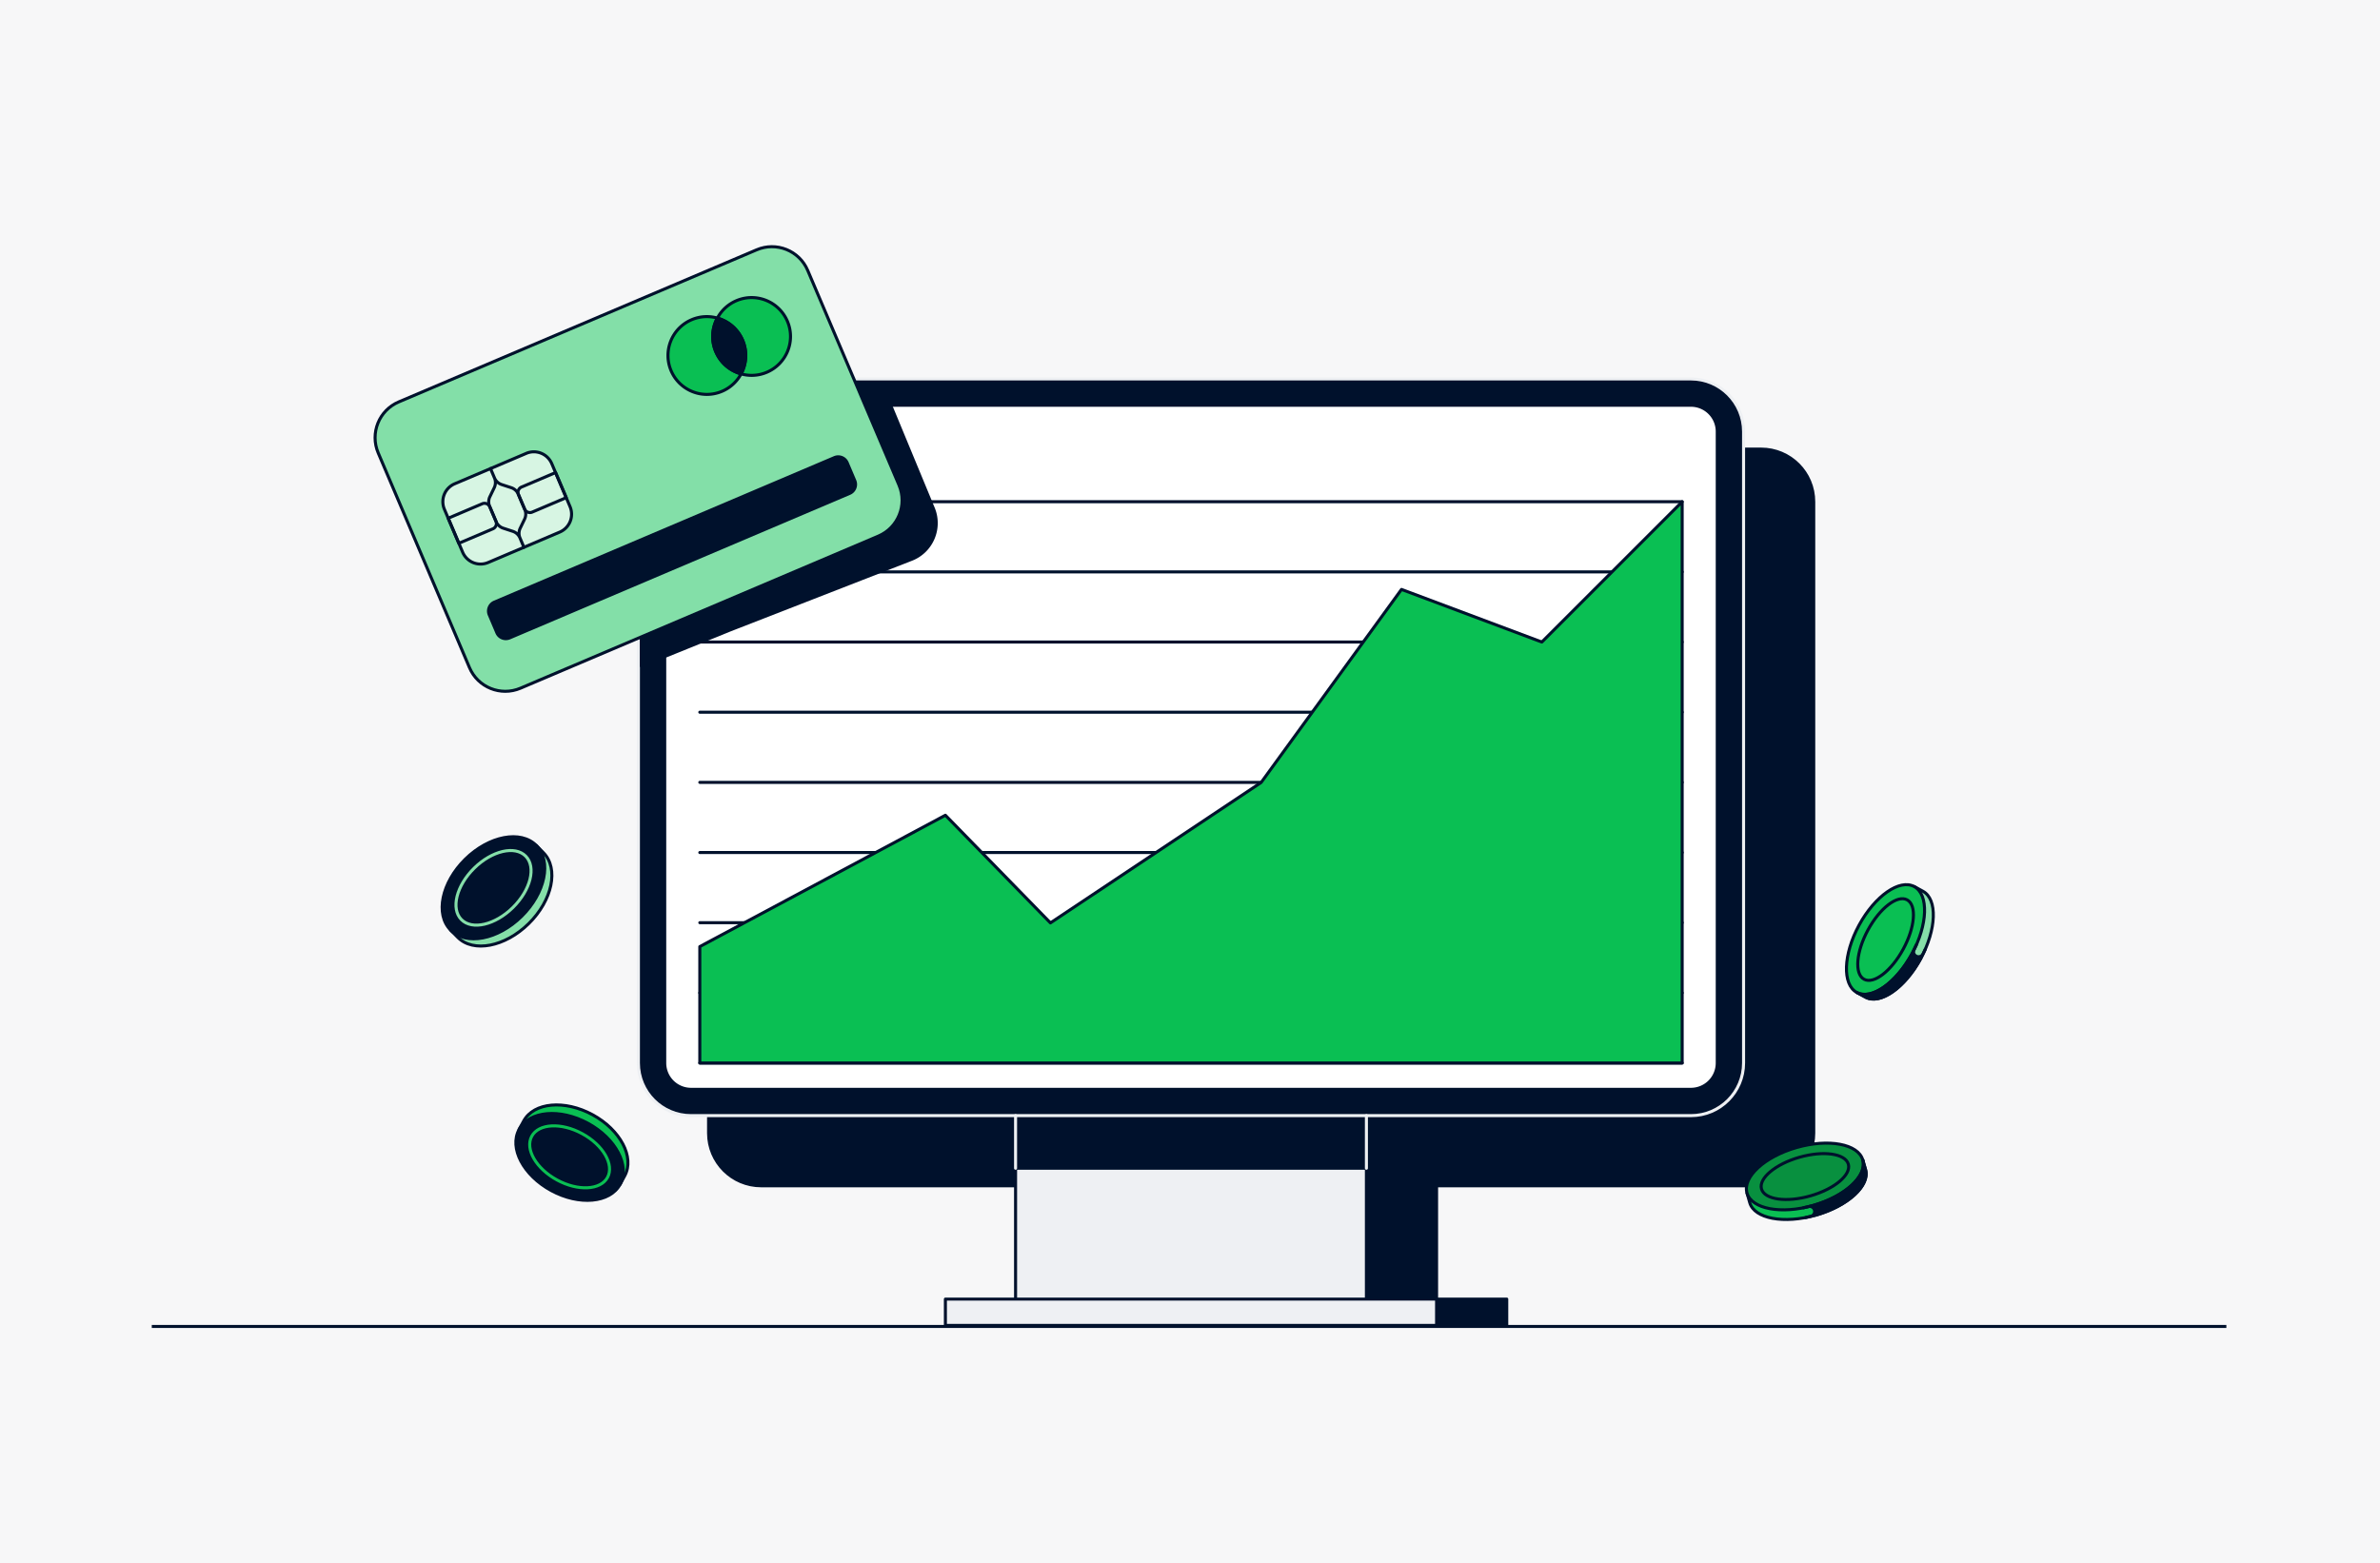 <svg xmlns="http://www.w3.org/2000/svg" fill="none" viewBox="0 0 784 515"><path fill="#F7F7F8" d="M0 0H784V515H0z"/><path fill="#85DFA9" stroke="#00112C" stroke-linecap="round" stroke-linejoin="round" d="M150.765 308.783c5.125 5.206 15.606 3.188 23.407-4.5 7.805-7.688 9.975-18.146 4.85-23.347l-2.344-2.383-28.257 27.847z"/><path fill="#00112C" stroke="#00112C" stroke-linecap="round" stroke-linejoin="round" d="M171.826 301.898c7.803-7.691 9.975-18.145 4.852-23.348-5.124-5.204-15.604-3.188-23.407 4.503s-9.976 18.144-4.852 23.348c5.123 5.204 15.603 3.187 23.407-4.503"/><path fill="#00112C" stroke="#85DFA9" stroke-linecap="round" stroke-linejoin="round" d="M168.955 298.981c5.853-5.769 7.741-13.346 4.217-16.924-3.523-3.579-11.124-1.804-16.977 3.964-5.853 5.769-7.741 13.346-4.217 16.924 3.523 3.579 11.124 1.804 16.977-3.964"/><path stroke="#00112C" d="M50 437h683.39"/><path fill="#0ABF53" stroke="#00112C" stroke-linecap="round" stroke-linejoin="round" d="M205.793 387.373c3.328-6.125-1.422-15.138-10.61-20.134-9.187-4.992-19.338-4.073-22.666 2.052l-1.521 2.805 33.276 18.082z"/><path fill="#00112C" stroke="#00112C" stroke-linecap="round" stroke-linejoin="round" d="M204.267 390.19c3.328-6.126-1.423-15.139-10.613-20.133s-19.338-4.077-22.667 2.048c-3.328 6.126 1.423 15.139 10.613 20.133s19.338 4.077 22.667-2.048"/><path fill="#00112C" stroke="#0ABF53" stroke-linecap="round" stroke-linejoin="round" d="M200.122 387.9c2.289-4.212-1.443-10.663-8.335-14.409-6.892-3.745-14.335-3.367-16.624.846-2.289 4.212 1.442 10.663 8.335 14.408 6.892 3.746 14.335 3.367 16.624-.845"/><path fill="#00112C" stroke="#00112C" stroke-linecap="round" stroke-linejoin="round" d="M580.131 147.957H250.749c-9.576 0-17.336 7.76-17.336 17.335v208.031c0 9.575 7.76 17.336 17.336 17.336h106.904v37.33h-23.114v8.668H496.34v-8.668h-23.114v-37.33h106.905c9.575 0 17.335-7.761 17.335-17.336V165.292c0-9.575-7.76-17.335-17.335-17.335"/><path fill="#EEF0F3" stroke="#00112C" stroke-linecap="round" stroke-linejoin="round" d="M450.111 367.544H334.539v69.113h115.572z"/><path fill="#EEF0F3" stroke="#00112C" stroke-linecap="round" stroke-linejoin="round" d="M473.226 427.989H311.424v8.668h161.802z"/><path fill="#00112C" stroke="#00112C" stroke-linecap="round" stroke-linejoin="round" d="M450.111 367.544H334.539v17.336h115.572z"/><path fill="#00112C" stroke="#EEF0F3" stroke-linecap="round" stroke-linejoin="round" d="M557.016 124.842H227.634c-9.574 0-17.336 7.762-17.336 17.336v208.031c0 9.574 7.762 17.336 17.336 17.336h329.382c9.574 0 17.336-7.762 17.336-17.336V142.178c0-9.574-7.762-17.336-17.336-17.336"/><path fill="#fff" stroke="#00112C" stroke-linecap="round" stroke-linejoin="round" d="M557.016 133.51H227.634a8.67 8.67 0 0 0-8.668 8.668v208.031a8.67 8.67 0 0 0 8.668 8.668h329.382a8.67 8.67 0 0 0 8.668-8.668V142.178a8.67 8.67 0 0 0-8.668-8.668"/><path stroke="#00112C" stroke-linecap="round" stroke-linejoin="round" d="M554.127 350.209H230.523M230.523 165.292h323.604M230.523 188.407h323.604M230.523 211.521h323.604M230.523 234.636h323.604M230.523 257.75h323.604M230.523 280.865h323.604M230.523 303.979h323.604M230.523 327.094h323.604"/><path stroke="#EEF0F3" stroke-linecap="round" stroke-linejoin="round" d="M334.539 384.88v-17.336M450.111 384.88v-17.336"/><path fill="#0ABF53" stroke="#00112C" stroke-linecap="round" stroke-linejoin="round" d="m230.523 311.856 80.901-43.276 34.603 35.469 69.412-46.264 46.23-63.599 46.229 17.335 46.229-46.229v184.917H230.523zM614.53 385.328c1.502 5.268-5.813 11.981-16.348 14.986-10.531 3.01-20.29 1.179-21.793-4.089l-.908-3.18 38.141-10.897z"/><path fill="#08903F" stroke="#00112C" stroke-linecap="round" stroke-linejoin="round" d="M597.275 397.133c10.533-3.01 17.852-9.721 16.348-14.99s-11.262-7.1-21.795-4.091c-10.532 3.01-17.852 9.721-16.347 14.99s11.262 7.101 21.794 4.091"/><path fill="#08903F" stroke="#00112C" stroke-linecap="round" stroke-linejoin="round" d="M596.378 393.978c7.899-2.258 13.491-6.935 12.488-10.446s-8.219-4.529-16.119-2.272c-7.899 2.257-13.49 6.934-12.488 10.446s8.219 4.529 16.119 2.272"/><path fill="#00112C" stroke="#00112C" stroke-linecap="round" stroke-linejoin="round" d="M597.273 397.139c10.531-3.01 17.851-9.719 16.349-14.987l.908 3.18c1.502 5.268-5.813 11.981-16.348 14.987l-3.353.801 1.676-.403a1.65 1.65 0 1 0-.771-3.209l-1.643.399z"/><path fill="#85DFA9" stroke="#00112C" stroke-linecap="round" stroke-linejoin="round" d="M614.526 328.513c4.813 2.615 12.95-3.068 18.183-12.699 5.228-9.627 5.568-19.557.755-22.172l-2.905-1.578-18.937 34.867 2.904 1.578z"/><path fill="#0ABF53" stroke="#00112C" stroke-linecap="round" stroke-linejoin="round" d="M629.824 314.263c5.231-9.629 5.569-19.556.757-22.173s-12.953 3.069-18.184 12.698c-5.23 9.63-5.568 19.557-.756 22.173s12.953-3.069 18.183-12.698"/><path fill="#0ABF53" stroke="#00112C" stroke-linecap="round" stroke-linejoin="round" d="M626.946 312.692c3.922-7.222 4.502-14.491 1.294-16.234s-8.987 2.697-12.91 9.919-4.502 14.49-1.295 16.234c3.208 1.743 8.988-2.697 12.911-9.919"/><path fill="#00112C" stroke="#00112C" stroke-linecap="round" stroke-linejoin="round" d="M629.804 314.237c-5.228 9.627-13.369 15.315-18.182 12.699l2.904 1.578c4.813 2.615 12.95-3.068 18.183-12.699l1.514-3.097-.755 1.548a1.65 1.65 0 1 1-2.963-1.453l.747-1.519-1.444 2.939zM307.529 167.684c2.568 6.595-.696 14.02-7.286 16.586l-59.688 23.252-29.271 11.864v-93.405h78.977z"/><path fill="#83DFA8" stroke="#00112C" stroke-linecap="round" stroke-linejoin="round" d="m249.267 82.295-117.908 50.111c-6.509 2.765-9.546 10.285-6.778 16.8l30.07 70.744c2.765 6.509 10.286 9.546 16.8 6.778l117.908-50.111c6.509-2.765 9.546-10.285 6.779-16.8l-30.071-70.744c-2.765-6.51-10.286-9.546-16.8-6.778"/><path fill="#D7F5E3" stroke="#00112C" stroke-linecap="round" stroke-linejoin="round" d="m173.363 149.361-23.578 10.022a6.41 6.41 0 0 0-3.394 8.403l6.012 14.144a6.403 6.403 0 0 0 8.4 3.389l23.578-10.022a6.4 6.4 0 0 0 3.389-8.4l-6.012-14.144a6.41 6.41 0 0 0-8.402-3.395z"/><path stroke="#00112C" stroke-linecap="round" stroke-linejoin="round" d="m162.355 174.224-11.205 4.761-3.511-8.252 11.205-4.761a1.926 1.926 0 0 1 2.523 1.02l2.004 4.717a1.923 1.923 0 0 1-1.02 2.522zM186.522 163.95l-11.204 4.761a1.926 1.926 0 0 1-2.523-1.02l-2.005-4.717a1.924 1.924 0 0 1 1.02-2.522l11.205-4.762 3.51 8.252z"/><path stroke="#00112C" stroke-linecap="round" stroke-linejoin="round" d="m161.575 154.372 1.32 3.116a3.84 3.84 0 0 1-.081 3.174l-1.443 2.99a3.86 3.86 0 0 0-.082 3.174l2.145 5.043a3.83 3.83 0 0 0 2.337 2.145l3.158 1.035a3.85 3.85 0 0 1 2.338 2.146l1.32 3.116M172.6 180.311l-1.32-3.116a3.83 3.83 0 0 1 .081-3.173l1.443-2.99a3.86 3.86 0 0 0 .081-3.174l-2.144-5.043a3.83 3.83 0 0 0-2.338-2.146l-3.158-1.034a3.85 3.85 0 0 1-2.337-2.146l-1.321-3.116"/><path fill="#0ABF53" stroke="#00112C" stroke-linecap="round" stroke-linejoin="round" d="M235.798 115.864a12.78 12.78 0 0 1 .513-11.075 12.74 12.74 0 0 0-8.47.539c-6.512 2.773-9.55 10.288-6.778 16.8s10.288 9.551 16.8 6.778a12.84 12.84 0 0 0 6.27-5.727c-3.611-1.015-6.751-3.596-8.33-7.317z"/><path fill="#0ABF53" stroke="#00112C" stroke-linecap="round" stroke-linejoin="round" d="M242.576 99.064a12.8 12.8 0 0 0-6.265 5.725c3.611 1.015 6.751 3.596 8.33 7.317a12.8 12.8 0 0 1-.508 11.073c2.705.762 5.682.647 8.47-.539 6.507-2.771 9.551-10.288 6.778-16.8s-10.288-9.551-16.8-6.778z"/><path fill="#00112C" stroke="#00112C" stroke-linecap="round" stroke-linejoin="round" d="M244.636 112.108c-1.579-3.721-4.719-6.302-8.33-7.317a12.77 12.77 0 0 0-.514 11.075c1.58 3.721 4.72 6.302 8.331 7.317a12.75 12.75 0 0 0 .508-11.072zM274.874 150.757l-112.005 47.605a3.207 3.207 0 0 0-1.697 4.201l2.502 5.893a3.207 3.207 0 0 0 4.201 1.697l112.004-47.605a3.21 3.21 0 0 0 1.698-4.201l-2.502-5.893a3.207 3.207 0 0 0-4.201-1.697"/></svg>